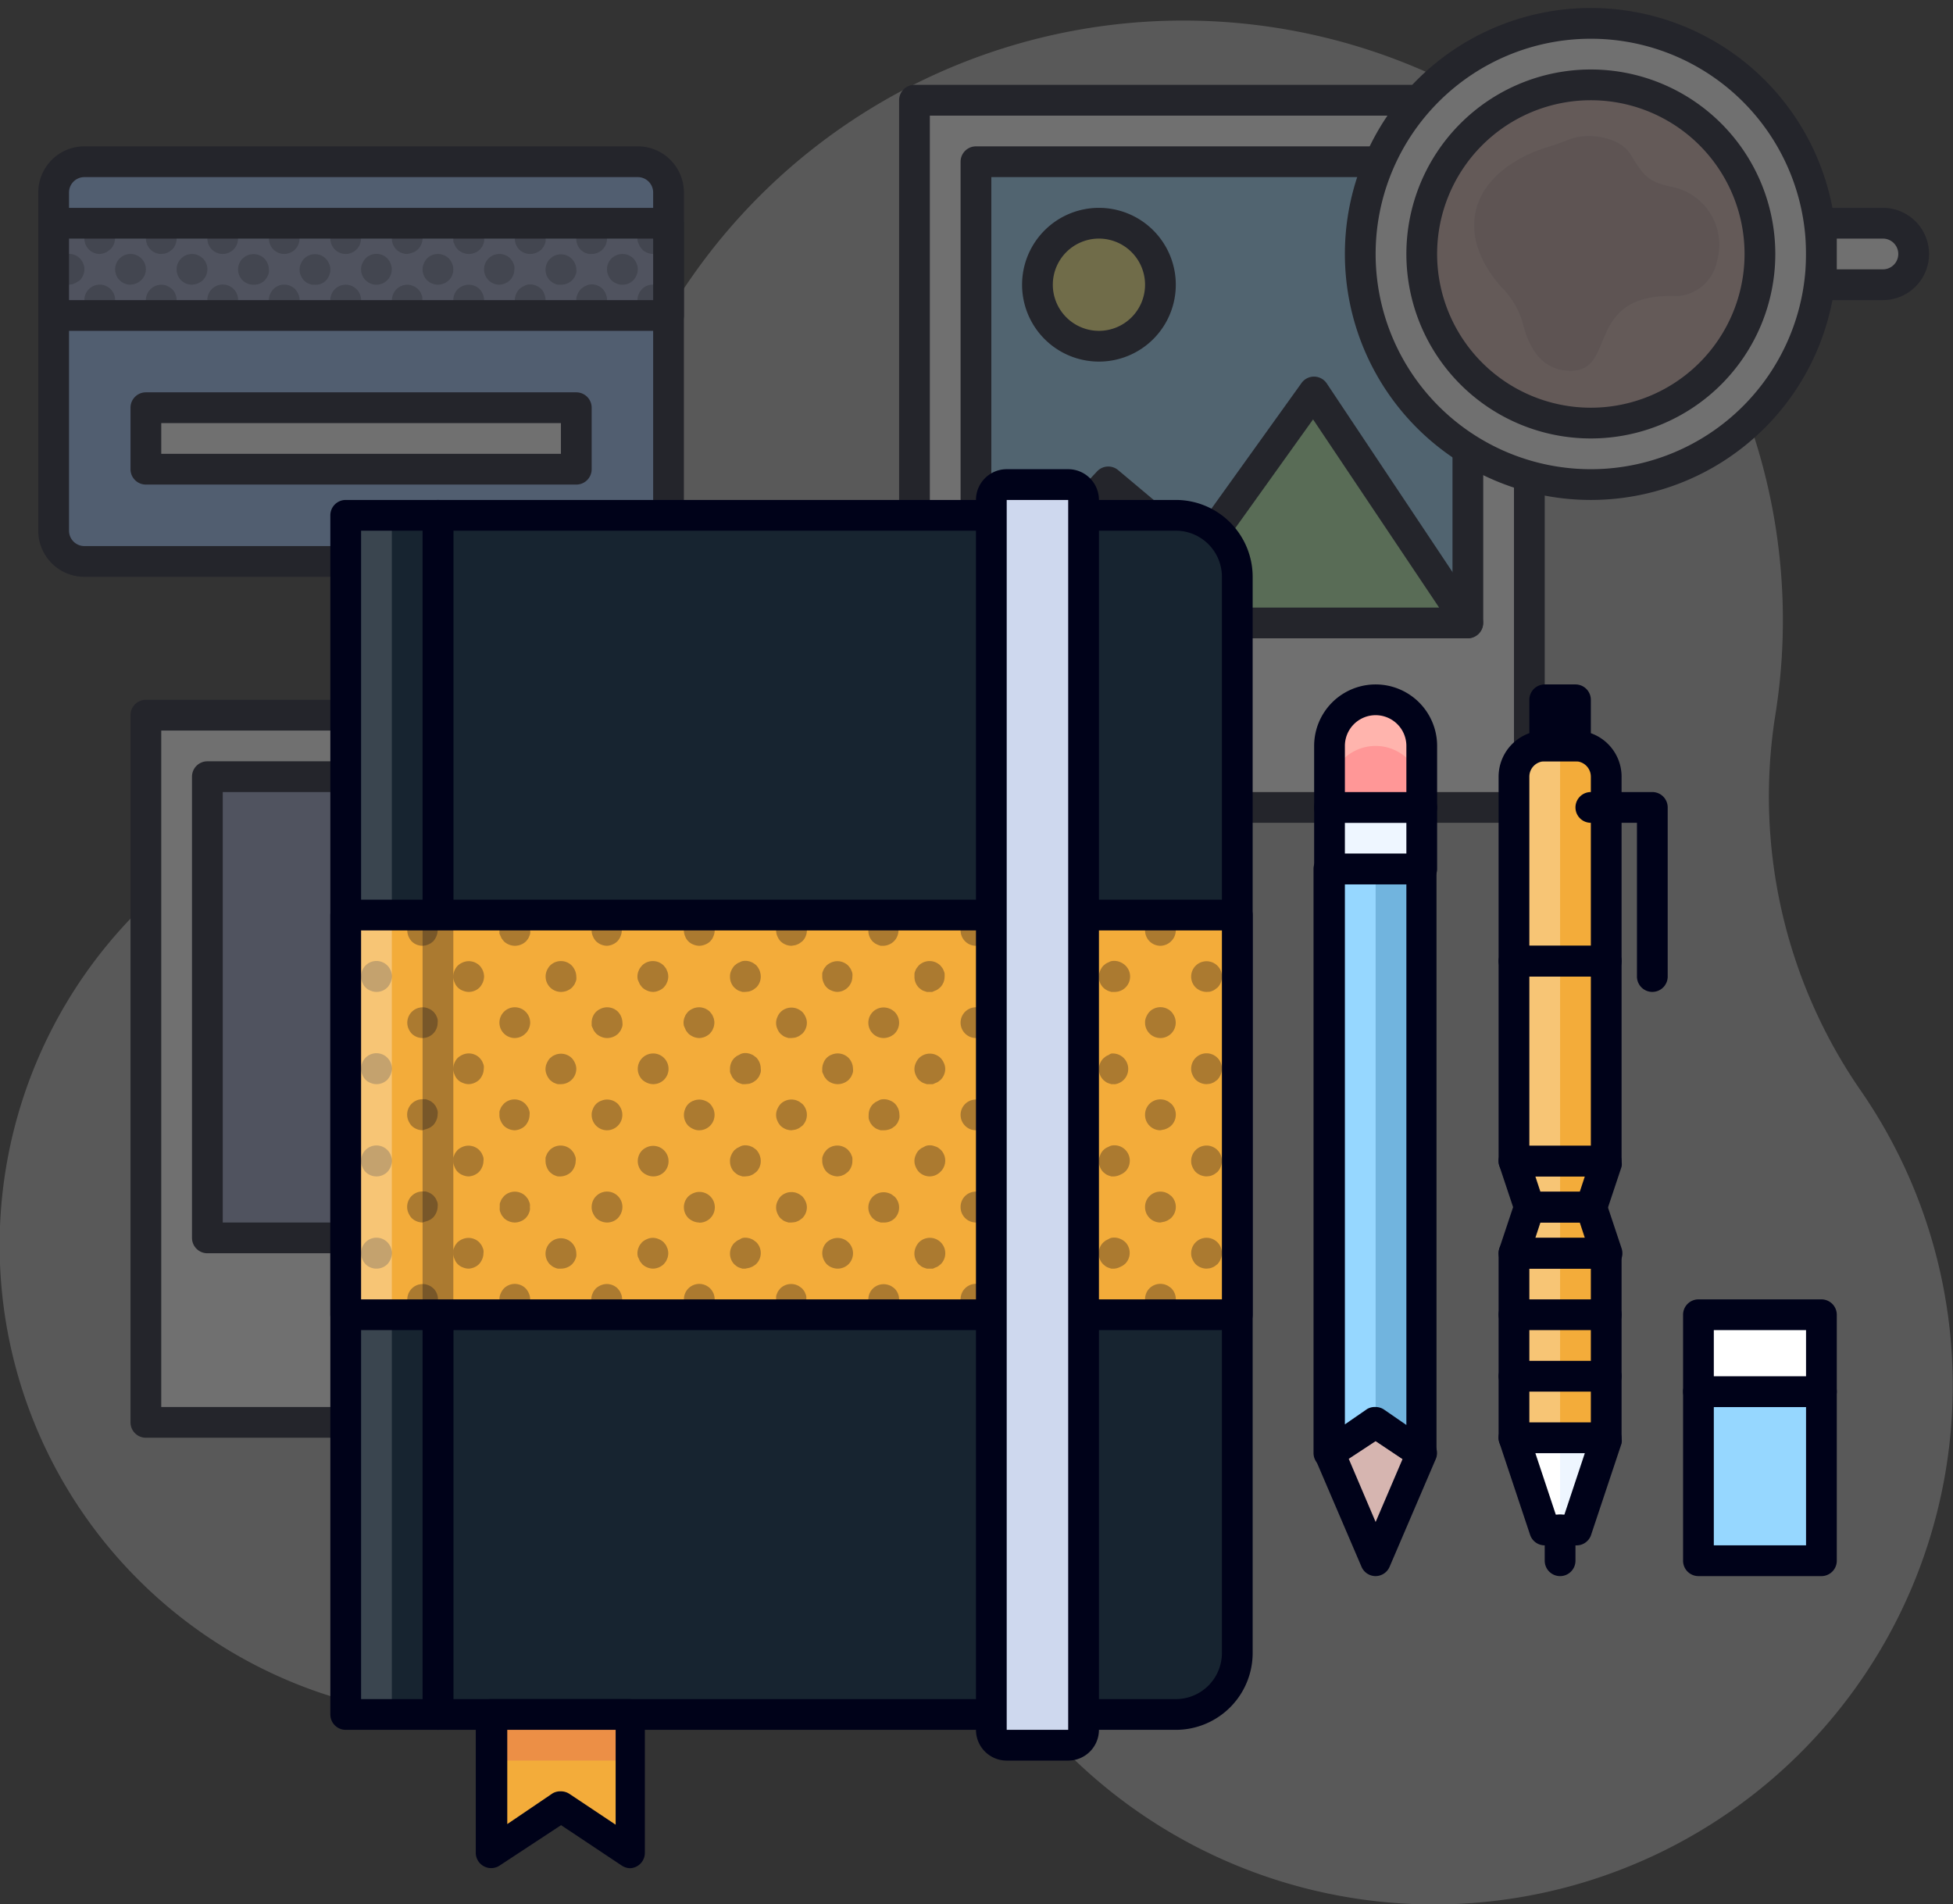 <svg xmlns="http://www.w3.org/2000/svg" viewBox="0 0 127.05 123.86"><rect x="0" y="0" width="127.05" height="123.86" fill="#333333" stroke="none"/><defs><style>.cls-1{opacity:0.3;}.cls-2{fill:#b3b3b3;}.cls-3{fill:#fff;}.cls-4{fill:#000219;}.cls-5{fill:#96d7ff;}.cls-6{fill:#b1f1a8;}.cls-7{fill:#fff27d;}.cls-8{fill:#97c1ff;}.cls-9{fill:#939fc6;}.cls-10{fill:#d6b5b0;}.cls-11{fill:#c1a29f;}.cls-12{fill:#172430;}.cls-13{fill:#f3ac3a;}.cls-14{fill:#db4962;}.cls-15{opacity:0.5;}.cls-16{fill:#ced8ee;}.cls-17{fill:#71b4de;}.cls-18{fill:#eef6ff;}.cls-19{fill:#ff9797;}.cls-20{fill:#fff9e0;}</style></defs><title>media_kit</title><g id="Layer_2" data-name="Layer 2"><g id="Layer_1-2" data-name="Layer 1"><g class="cls-1"><path class="cls-2" d="M115.49,46.52A39,39,0,0,0,39,31.49c-.19,1-.34,2-.46,2.94A20.62,20.62,0,0,1,23,51.23a30.75,30.75,0,1,0,22,57c7.61-4,17-2.68,22.64,3.84A33.75,33.75,0,0,0,121.09,71,33.64,33.64,0,0,1,115.49,46.52Z"></path><rect class="cls-3" x="59.49" y="6.52" width="40" height="46"></rect><path class="cls-4" d="M99.49,53.52h-40a1,1,0,0,1-1-1v-46a1,1,0,0,1,1-1h40a1,1,0,0,1,1,1v46A1,1,0,0,1,99.49,53.52Zm-39-2h38v-44h-38Z"></path><rect class="cls-5" x="63.49" y="10.52" width="32" height="30"></rect><path class="cls-4" d="M95.49,41.52h-32a1,1,0,0,1-1-1v-30a1,1,0,0,1,1-1h32a1,1,0,0,1,1,1v30A1,1,0,0,1,95.49,41.52Zm-31-2h30v-28h-30Z"></path><polygon class="cls-6" points="95.49 40.52 63.49 40.52 72.1 31.34 77.84 36.16 85.45 25.52 95.49 40.52"></polygon><path class="cls-4" d="M95.49,41.52h-32a1,1,0,0,1-1-1,1.06,1.06,0,0,1,.27-.68l8.61-9.18a1,1,0,0,1,1.37-.08l4.91,4.12,7-9.76a1,1,0,0,1,1.66,0l10,15A1,1,0,0,1,96,41.35,1,1,0,0,1,95.49,41.52Zm-29.69-2H93.62l-8.2-12.24-6.77,9.46a1,1,0,0,1-1.39.23l-.07,0-5-4.21Z"></path><circle class="cls-7" cx="71.49" cy="18.52" r="4"></circle><path class="cls-4" d="M71.49,23.52a5,5,0,1,1,5-5A5,5,0,0,1,71.49,23.52Zm0-8a3,3,0,1,0,3,3A3,3,0,0,0,71.49,15.52Z"></path><rect class="cls-8" x="3.49" y="10.52" width="40" height="26" rx="2" ry="2"></rect><path class="cls-4" d="M41.49,37.52h-36a3,3,0,0,1-3-3v-22a3,3,0,0,1,3-3h36a3,3,0,0,1,3,3v22A3,3,0,0,1,41.49,37.52Zm-36-26a1,1,0,0,0-1,1v22a1,1,0,0,0,1,1h36a1,1,0,0,0,1-1v-22a1,1,0,0,0-1-1Z"></path><rect class="cls-9" x="3.49" y="14.52" width="40" height="6"></rect><path class="cls-4" d="M43.49,21.52h-40a1,1,0,0,1-1-1v-6a1,1,0,0,1,1-1h40a1,1,0,0,1,1,1v6A1,1,0,0,1,43.49,21.52Zm-39-2h38v-4h-38Z"></path><g class="cls-1"><path class="cls-4" d="M4.49,18.52h-.2l-.18-.06a.76.76,0,0,1-.18-.09l-.15-.12a1.15,1.15,0,0,1-.21-.33.78.78,0,0,1-.08-.4,1,1,0,0,1,1.71-.71,1.05,1.05,0,0,1,.29.71,1,1,0,0,1-.08.38,1.15,1.15,0,0,1-.21.33L5,18.35a.56.56,0,0,1-.17.09.6.6,0,0,1-.19.06Z"></path><path class="cls-4" d="M6.49,16.52a1,1,0,0,1-1-1,1,1,0,0,1,.29-.72,1,1,0,0,1,.9-.27.6.6,0,0,1,.19.06.56.56,0,0,1,.17.09l.15.12a1,1,0,0,1,0,1.41h0L7,16.35a.56.56,0,0,1-.17.09.6.6,0,0,1-.19.06Z"></path><path class="cls-4" d="M8.49,18.52a1,1,0,0,1,0-2,1,1,0,0,1,1,1,1,1,0,0,1-.3.7l-.15.12a.61.61,0,0,1-.18.09.6.6,0,0,1-.19.06Z"></path><path class="cls-4" d="M10.49,16.52a1,1,0,0,1-.92-1.38,1.15,1.15,0,0,1,.21-.33,1,1,0,0,1,.9-.27.6.6,0,0,1,.19.06.56.56,0,0,1,.17.09,1,1,0,0,1,.16.12,1.15,1.15,0,0,1,.21.33,1,1,0,0,1,.08.38,1,1,0,0,1-.29.71l-.16.12a.56.56,0,0,1-.17.09.6.6,0,0,1-.19.06Z"></path><path class="cls-4" d="M12.49,18.52a1.05,1.05,0,0,1-.71-.29,1,1,0,0,1,0-1.41,1,1,0,0,1,.9-.28.6.6,0,0,1,.19.06.56.56,0,0,1,.17.09l.16.12a1,1,0,0,1,0,1.41h0a.61.61,0,0,1-.16.12.56.56,0,0,1-.17.09.6.6,0,0,1-.19.06Z"></path><path class="cls-4" d="M14.49,16.52a1,1,0,0,1-1-1,.84.84,0,0,1,.08-.38,1.15,1.15,0,0,1,.21-.33,1,1,0,0,1,1.09-.21.9.9,0,0,1,.54.54,1,1,0,0,1-.92,1.38Z"></path><path class="cls-4" d="M16.49,18.52a1,1,0,0,1-.71-.29,1,1,0,0,1,0-1.41h0l.15-.12a.76.76,0,0,1,.18-.09.6.6,0,0,1,.19-.06,1,1,0,0,1,.9.27,1.05,1.05,0,0,1,.29.71.67.67,0,0,1,0,.2.64.64,0,0,1-.06.18.56.56,0,0,1-.09.17l-.12.16A1,1,0,0,1,16.49,18.52Z"></path><path class="cls-4" d="M18.49,16.52a1,1,0,0,1-.92-1.38,1.15,1.15,0,0,1,.21-.33,1,1,0,0,1,1.42,0h0a1.15,1.15,0,0,1,.21.33,1,1,0,0,1-.92,1.38Z"></path><path class="cls-4" d="M20.49,18.52h-.2l-.18-.06a.76.76,0,0,1-.18-.09l-.15-.12a1.15,1.15,0,0,1-.21-.33.92.92,0,0,1,0-.76,1.15,1.15,0,0,1,.21-.33,1,1,0,0,1,1.42,0h0a1.15,1.15,0,0,1,.21.33.92.92,0,0,1,0,.76.92.92,0,0,1-.92.6Z"></path><path class="cls-4" d="M22.49,16.52a1,1,0,0,1-1-1,.84.84,0,0,1,.08-.38,1.15,1.15,0,0,1,.21-.33,1,1,0,0,1,1.42,0h0a1.15,1.15,0,0,1,.21.33,1,1,0,0,1-.92,1.38Z"></path><path class="cls-4" d="M24.49,18.52a1,1,0,0,1-1-1,.84.84,0,0,1,.08-.38,1.15,1.15,0,0,1,.21-.33,1,1,0,0,1,1.42,0h0a1.15,1.15,0,0,1,.21.33,1,1,0,0,1-.92,1.38Z"></path><path class="cls-4" d="M26.49,16.52a1,1,0,0,1,0-2l.21,0a1.27,1.27,0,0,1,.37.15l.15.12.12.15a.76.76,0,0,1,.09.18.64.64,0,0,1,.06.18.67.67,0,0,1,0,.2,1,1,0,0,1-.08.38,1.15,1.15,0,0,1-.21.33l-.15.12a1.27,1.27,0,0,1-.37.15Z"></path><path class="cls-4" d="M28.49,18.52a1.05,1.05,0,0,1-.71-.29,1,1,0,0,1-.21-1.09,1.15,1.15,0,0,1,.21-.33,1,1,0,0,1,.9-.27,1.27,1.27,0,0,1,.37.15l.15.12a1.15,1.15,0,0,1,.21.33,1,1,0,0,1-.21,1.09l-.15.12a1.27,1.27,0,0,1-.37.15Z"></path><path class="cls-4" d="M30.49,16.52a1,1,0,0,1-.38-.08,1.15,1.15,0,0,1-.33-.21l-.12-.15a.76.76,0,0,1-.09-.18,1.42,1.42,0,0,1-.08-.18v-.2a1,1,0,0,1,.29-.71,1.15,1.15,0,0,1,.33-.21,1,1,0,0,1,1.09.21,1.05,1.05,0,0,1,.29.71.67.67,0,0,1,0,.2.64.64,0,0,1-.06.18.76.76,0,0,1-.09.18l-.12.15A1.05,1.05,0,0,1,30.49,16.52Z"></path><path class="cls-4" d="M32.49,18.52a1,1,0,0,1,0-2,1,1,0,0,1,.7.29l.12.15a.76.76,0,0,1,.09.18.64.64,0,0,1,.06.18.67.67,0,0,1,0,.2,1,1,0,0,1-.29.71l-.15.12a1.27,1.27,0,0,1-.37.15Z"></path><path class="cls-4" d="M34.49,16.52a1,1,0,0,1-.71-.29,1,1,0,0,1-.21-1.09,1.15,1.15,0,0,1,.21-.33l.15-.12a.76.76,0,0,1,.18-.09.71.71,0,0,1,.18-.08,1,1,0,0,1,.58.06.9.9,0,0,1,.54.54,1.1,1.1,0,0,1,.08.4.67.67,0,0,1,0,.2.64.64,0,0,1-.06.18.76.76,0,0,1-.09.18l-.12.15a1.15,1.15,0,0,1-.33.21A1.1,1.1,0,0,1,34.49,16.52Z"></path><path class="cls-4" d="M36.49,18.52H36.3a.6.6,0,0,1-.19-.06.76.76,0,0,1-.18-.09l-.15-.12a1,1,0,0,1,1.42-1.41,1,1,0,0,1,.29.68.67.67,0,0,1,0,.2.64.64,0,0,1-.06.18.76.76,0,0,1-.09.18l-.12.15A1.05,1.05,0,0,1,36.49,18.52Z"></path><path class="cls-4" d="M38.49,16.52h-.2l-.18-.06a.76.76,0,0,1-.18-.09l-.15-.12a1,1,0,0,1-.29-.73.84.84,0,0,1,.08-.38,1.15,1.15,0,0,1,.21-.33l.15-.12a.76.76,0,0,1,.18-.09.71.71,0,0,1,.18-.08,1,1,0,0,1,.91.27,1.15,1.15,0,0,1,.21.33,1.1,1.1,0,0,1,.08.4A1,1,0,0,1,38.49,16.52Z"></path><path class="cls-4" d="M40.49,18.52a.84.84,0,0,1-.38-.08.9.9,0,0,1-.54-.54.84.84,0,0,1-.08-.38,1,1,0,0,1,.29-.71,1.15,1.15,0,0,1,.33-.21,1,1,0,0,1,1.09.21,1.05,1.05,0,0,1,.29.71,1,1,0,0,1-.08.38,1.15,1.15,0,0,1-.21.33A1,1,0,0,1,40.49,18.52Z"></path><path class="cls-4" d="M42.49,16.52a1.05,1.05,0,0,1-.71-.29l-.12-.15a.76.76,0,0,1-.09-.18,1.42,1.42,0,0,1-.08-.18.9.9,0,0,1,0-.4.64.64,0,0,1,.06-.18.76.76,0,0,1,.09-.18l.12-.15a1,1,0,0,1,1.42,0h0l.12.15a.76.76,0,0,1,.09.18.64.64,0,0,1,.06.18.9.9,0,0,1,0,.4.64.64,0,0,1-.06.18.76.76,0,0,1-.09.18l-.12.15A1.05,1.05,0,0,1,42.49,16.52Z"></path><path class="cls-4" d="M6.49,20.52a1.05,1.05,0,0,1-.71-.29,1.15,1.15,0,0,1-.21-.33.84.84,0,0,1-.08-.38,1,1,0,1,1,1.7.71.44.44,0,0,1-.15.12.56.56,0,0,1-.17.09.6.6,0,0,1-.19.06Z"></path><path class="cls-4" d="M10.49,20.52a1.05,1.05,0,0,1-.71-.29,1.15,1.15,0,0,1-.21-.33.92.92,0,0,1,0-.76,1,1,0,0,1,1.11-.6.6.6,0,0,1,.19.06.56.56,0,0,1,.17.09l.16.12a1.05,1.05,0,0,1,.29.71,1,1,0,0,1-.08.38,1.15,1.15,0,0,1-.21.33.61.61,0,0,1-.16.12.56.56,0,0,1-.17.09.6.6,0,0,1-.19.06Z"></path><path class="cls-4" d="M14.49,20.52a1.05,1.05,0,0,1-.71-.29,1.15,1.15,0,0,1-.21-.33.84.84,0,0,1-.08-.38,1,1,0,1,1,1.92.38,1.15,1.15,0,0,1-.21.33A1,1,0,0,1,14.49,20.52Z"></path><path class="cls-4" d="M18.49,20.52a1,1,0,0,1-.71-.29,1.15,1.15,0,0,1-.21-.33.92.92,0,0,1,0-.76,1.15,1.15,0,0,1,.21-.33,1,1,0,0,1,1.42,0h0a1.15,1.15,0,0,1,.21.33.92.92,0,0,1,0,.76,1.15,1.15,0,0,1-.21.33A1,1,0,0,1,18.49,20.52Z"></path><path class="cls-4" d="M22.49,20.52a1,1,0,0,1,0-2,1,1,0,0,1,1,1,1,1,0,0,1-.3.7A1,1,0,0,1,22.49,20.52Z"></path><path class="cls-4" d="M26.49,20.52a1.05,1.05,0,0,1-.71-.29,1.15,1.15,0,0,1-.21-.33,1,1,0,0,1,1.11-1.36,1.27,1.27,0,0,1,.37.15l.15.12.12.15a.76.76,0,0,1,.09.18.64.64,0,0,1,.06.18.67.67,0,0,1,0,.2,1,1,0,0,1-.08.38,1.15,1.15,0,0,1-.21.33l-.15.12a1.27,1.27,0,0,1-.37.15Z"></path><path class="cls-4" d="M30.49,20.52a1,1,0,0,1-.38-.08.9.9,0,0,1-.54-.54.84.84,0,0,1-.08-.38,1,1,0,0,1,.29-.71,1.15,1.15,0,0,1,.33-.21,1,1,0,0,1,1.09.21,1.05,1.05,0,0,1,.29.71,1,1,0,0,1-.08.38,1.15,1.15,0,0,1-.21.33A1,1,0,0,1,30.49,20.52Z"></path><path class="cls-4" d="M34.49,20.52a1,1,0,0,1-.71-.29,1,1,0,0,1-.21-1.09,1.15,1.15,0,0,1,.21-.33l.15-.12a.76.76,0,0,1,.18-.09.71.71,0,0,1,.18-.08,1,1,0,0,1,.58.06.9.9,0,0,1,.54.54,1.1,1.1,0,0,1,.08.4,1,1,0,0,1-1,1Z"></path><path class="cls-4" d="M38.49,20.52h-.2l-.18-.06a.76.76,0,0,1-.18-.09l-.15-.12a1,1,0,0,1-.29-.73.84.84,0,0,1,.08-.38,1.15,1.15,0,0,1,.21-.33l.15-.12a.76.76,0,0,1,.18-.09.71.71,0,0,1,.18-.08,1,1,0,0,1,.91.27,1.15,1.15,0,0,1,.21.33,1.1,1.1,0,0,1,.08.4A1,1,0,0,1,38.49,20.52Z"></path><path class="cls-4" d="M42.49,20.52a1.05,1.05,0,0,1-.71-.29l-.12-.15a.76.76,0,0,1-.09-.18,1.42,1.42,0,0,1-.08-.18.9.9,0,0,1,0-.4.64.64,0,0,1,.06-.18.76.76,0,0,1,.09-.18l.12-.15a1,1,0,0,1,1.42,0h0l.12.15a.76.76,0,0,1,.09.18.64.64,0,0,1,.06.18.9.9,0,0,1,0,.4.64.64,0,0,1-.06.18.76.76,0,0,1-.09.18l-.12.15A1.05,1.05,0,0,1,42.49,20.52Z"></path></g><rect class="cls-3" x="9.49" y="26.52" width="28" height="4"></rect><path class="cls-4" d="M37.49,31.52h-28a1,1,0,0,1-1-1v-4a1,1,0,0,1,1-1h28a1,1,0,0,1,1,1v4A1,1,0,0,1,37.49,31.52Zm-27-2h26v-2h-26Z"></path><rect class="cls-3" x="9.49" y="46.52" width="40" height="46"></rect><path class="cls-4" d="M49.49,93.52h-40a1,1,0,0,1-1-1v-46a1,1,0,0,1,1-1h40a1,1,0,0,1,1,1v46A1,1,0,0,1,49.49,93.52Zm-39-2h38v-44h-38Z"></path><rect class="cls-9" x="13.49" y="50.52" width="32" height="30"></rect><path class="cls-4" d="M45.49,81.52h-32a1,1,0,0,1-1-1v-30a1,1,0,0,1,1-1h32a1,1,0,0,1,1,1v30A1,1,0,0,1,45.49,81.52Zm-31-2h30v-28h-30Z"></path><circle class="cls-3" cx="103.49" cy="16.52" r="15"></circle><path class="cls-4" d="M103.49,32.52a16,16,0,1,1,16-16A16,16,0,0,1,103.49,32.52Zm0-30a14,14,0,1,0,14,14A14,14,0,0,0,103.49,2.52Z"></path><circle class="cls-10" cx="103.49" cy="16.52" r="11"></circle><path class="cls-4" d="M103.49,28.52a12,12,0,1,1,12-12A12,12,0,0,1,103.49,28.52Zm0-22a10,10,0,1,0,10,10A10,10,0,0,0,103.49,6.52Z"></path><path class="cls-3" d="M122.49,18.52h-4v-4h4a2,2,0,0,1,2,2h0A2,2,0,0,1,122.49,18.52Z"></path><path class="cls-4" d="M122.49,19.52h-4a1,1,0,0,1-1-1v-4a1,1,0,0,1,1-1h4a3,3,0,0,1,0,6Zm-3-2h3a1,1,0,0,0,0-2h-3Z"></path><path class="cls-11" d="M102.19,24.12c-1.92,0-2.75-1.52-3.16-3.22a5.53,5.53,0,0,0-1.42-2.29c-2.88-3.33-2.06-6.85,2-8.65.77-.34,1.61-.53,2.39-.86,1.3-.55,3.38-.18,4.06.92.84,1.36,1.09,1.76,2.53,2.1a3.85,3.85,0,0,1,3.21,4.4,3.13,3.13,0,0,1-.12.53,2.8,2.8,0,0,1-2.55,2.21C103,19,105.25,24.12,102.19,24.12Z"></path></g><path class="cls-12" d="M76.49,111.52h-48v-78h48a4,4,0,0,1,4,4v70A4,4,0,0,1,76.49,111.52Z"></path><path class="cls-4" d="M76.49,112.52h-48a1,1,0,0,1-1-1v-78a1,1,0,0,1,1-1h48a5,5,0,0,1,5,5v70A5,5,0,0,1,76.49,112.52Zm-47-2h47a3,3,0,0,0,3-3v-70a3,3,0,0,0-3-3h-47Z"></path><polygon class="cls-13" points="31.99 111.52 31.99 120.52 36.49 117.52 40.99 120.52 40.99 111.52 31.99 111.52"></polygon><g class="cls-1"><rect class="cls-14" x="31.99" y="111.52" width="9" height="3"></rect></g><path class="cls-4" d="M41,121.52a1,1,0,0,1-.55-.17l-3.95-2.63-4,2.63a1,1,0,0,1-1.38-.28,1,1,0,0,1-.17-.55v-9a1,1,0,0,1,1-1h9a1,1,0,0,1,1,1v9A1,1,0,0,1,41,121.52Zm-4.5-5a1,1,0,0,1,.55.17l3,2v-6.17H33v6.13l2.95-2A1,1,0,0,1,36.49,116.52Z"></path><rect class="cls-12" x="22.49" y="33.52" width="6" height="78"></rect><g class="cls-15"><g class="cls-1"><rect class="cls-3" x="22.49" y="33.52" width="3" height="78"></rect></g></g><path class="cls-4" d="M28.49,112.52h-6a1,1,0,0,1-1-1v-78a1,1,0,0,1,1-1h6a1,1,0,0,1,1,1v78A1,1,0,0,1,28.49,112.52Zm-5-2h4v-76h-4Z"></path><rect class="cls-13" x="22.49" y="59.52" width="58" height="26"></rect><g class="cls-1"><path class="cls-4" d="M24.49,64.52a1,1,0,0,1-.38-.08.9.9,0,0,1-.54-.54.84.84,0,0,1-.08-.38,1,1,0,1,1,1.92.38,1.15,1.15,0,0,1-.21.33A1,1,0,0,1,24.49,64.52Z"></path><path class="cls-4" d="M27.49,67.52a1,1,0,0,1-.71-.29,1.15,1.15,0,0,1-.21-.33,1,1,0,0,1,1.11-1.36,1.27,1.27,0,0,1,.37.15l.15.12.12.15a.76.76,0,0,1,.09.18.64.64,0,0,1,.06.18.67.67,0,0,1,0,.2,1,1,0,0,1-.29.71A1,1,0,0,1,27.49,67.52Z"></path><path class="cls-4" d="M27.49,61.52a1,1,0,0,1-.71-.29,1.15,1.15,0,0,1-.21-.33,1,1,0,0,1,1.11-1.36,1.27,1.27,0,0,1,.37.15l.15.12.12.15a.76.76,0,0,1,.09.18.64.64,0,0,1,.06.18.67.67,0,0,1,0,.2,1,1,0,0,1-.08.38,1.15,1.15,0,0,1-.21.33l-.15.12a1.27,1.27,0,0,1-.37.15Z"></path><path class="cls-4" d="M30.49,64.52a1,1,0,0,1-.38-.08.9.9,0,0,1-.54-.54.84.84,0,0,1-.08-.38,1,1,0,0,1,.29-.71,1.15,1.15,0,0,1,.33-.21,1,1,0,0,1,1.09.21,1.05,1.05,0,0,1,.29.71,1,1,0,0,1-.08.38,1.15,1.15,0,0,1-.21.33A1,1,0,0,1,30.49,64.52Z"></path><path class="cls-4" d="M33.49,67.52a1,1,0,0,1,0-2,1,1,0,0,1,1,1,1,1,0,0,1-.3.7A1,1,0,0,1,33.49,67.52Z"></path><path class="cls-4" d="M33.49,61.52a1.05,1.05,0,0,1-.71-.29l-.12-.15a.76.76,0,0,1-.09-.18,1.42,1.42,0,0,1-.08-.18v-.2a.84.84,0,0,1,.08-.38,1.15,1.15,0,0,1,.21-.33,1,1,0,0,1,1.42,0h0a1.15,1.15,0,0,1,.21.33,1,1,0,0,1,.08.38.67.67,0,0,1,0,.2.64.64,0,0,1-.06.18.76.76,0,0,1-.09.18l-.12.15A1.05,1.05,0,0,1,33.49,61.52Z"></path><path class="cls-4" d="M36.49,64.52a1,1,0,0,1-.92-1.38,1.15,1.15,0,0,1,.21-.33,1,1,0,0,1,1.42,0h0a1.15,1.15,0,0,1,.21.33,1,1,0,0,1,.08.38.67.67,0,0,1,0,.2.64.64,0,0,1-.06.18.76.76,0,0,1-.09.18l-.12.15A1.05,1.05,0,0,1,36.49,64.52Z"></path><path class="cls-4" d="M39.49,67.52a1,1,0,0,1-.38-.08,1.15,1.15,0,0,1-.33-.21l-.12-.15a.76.76,0,0,1-.09-.18,1.42,1.42,0,0,1-.08-.18v-.2a1,1,0,0,1,.29-.71,1.15,1.15,0,0,1,.33-.21,1,1,0,0,1,1.09.21,1.05,1.05,0,0,1,.29.71.67.67,0,0,1,0,.2.64.64,0,0,1-.06.18.76.76,0,0,1-.09.18l-.12.15A1.05,1.05,0,0,1,39.49,67.52Z"></path><path class="cls-4" d="M39.49,61.52a1.05,1.05,0,0,1-.71-.29,1,1,0,0,1-.21-.33.84.84,0,0,1-.08-.38v-.2a.64.64,0,0,1,.06-.18.76.76,0,0,1,.09-.18l.12-.15a1,1,0,0,1,1.42,0h0l.12.15a.76.76,0,0,1,.09.18.64.64,0,0,1,.06.18.67.67,0,0,1,0,.2,1,1,0,0,1-.08.38,1,1,0,0,1-.21.33A1.05,1.05,0,0,1,39.49,61.52Z"></path><path class="cls-4" d="M42.49,64.52a1,1,0,0,1-.38-.08,1.15,1.15,0,0,1-.33-.21l-.12-.15a.76.76,0,0,1-.09-.18,1.42,1.42,0,0,1-.08-.18.9.9,0,0,1,0-.4.64.64,0,0,1,.06-.18.76.76,0,0,1,.09-.18l.12-.15a1,1,0,0,1,1.42,0h0l.12.15a.76.76,0,0,1,.09.18.64.64,0,0,1,.06.18.9.9,0,0,1,0,.4.64.64,0,0,1-.06.18.76.76,0,0,1-.09.18l-.12.15a1,1,0,0,1-.33.21A.9.9,0,0,1,42.49,64.52Z"></path><path class="cls-4" d="M45.49,67.52a1,1,0,0,1-.38-.08,1.15,1.15,0,0,1-.33-.21l-.12-.15a.76.76,0,0,1-.09-.18,1.42,1.42,0,0,1-.08-.18.9.9,0,0,1,0-.4.64.64,0,0,1,.06-.18.76.76,0,0,1,.09-.18l.12-.15a1.15,1.15,0,0,1,.33-.21,1,1,0,0,1,1.09.21l.12.15a.76.76,0,0,1,.09.18.64.64,0,0,1,.06.18.9.9,0,0,1,0,.4.64.64,0,0,1-.06.18.76.76,0,0,1-.09.18l-.12.15A1.05,1.05,0,0,1,45.49,67.52Z"></path><path class="cls-4" d="M45.49,61.52a1,1,0,0,1-.38-.08.9.9,0,0,1-.54-.54.92.92,0,0,1,0-.76.9.9,0,0,1,.54-.54,1,1,0,0,1,.76,0,1,1,0,0,1,.33.21,1.15,1.15,0,0,1,.21.33.92.92,0,0,1,0,.76.9.9,0,0,1-.54.54A1,1,0,0,1,45.49,61.52Z"></path><path class="cls-4" d="M48.49,64.52h-.2l-.18-.06a.76.76,0,0,1-.18-.09l-.15-.12a1,1,0,0,1-.29-.73.84.84,0,0,1,.08-.38,1.15,1.15,0,0,1,.21-.33l.15-.12a.76.76,0,0,1,.18-.09.71.71,0,0,1,.18-.08.86.86,0,0,1,.39,0,.6.6,0,0,1,.19.06.56.56,0,0,1,.17.09,1,1,0,0,1,.16.12,1.15,1.15,0,0,1,.21.33,1.1,1.1,0,0,1,.08.4,1,1,0,0,1-.29.71l-.16.12a.56.56,0,0,1-.17.09.6.6,0,0,1-.19.06Z"></path><path class="cls-4" d="M51.49,67.52h-.2l-.18-.06a.76.76,0,0,1-.18-.09l-.15-.12a1,1,0,0,1-.21-.33.92.92,0,0,1,0-.76,1,1,0,0,1,.21-.33,1,1,0,0,1,.9-.27.6.6,0,0,1,.19.06.56.56,0,0,1,.17.09,1,1,0,0,1,.16.12,1.15,1.15,0,0,1,.21.33.9.9,0,0,1,.08.36,1,1,0,0,1-.29.71l-.16.12a.56.56,0,0,1-.17.09.6.6,0,0,1-.19.06Z"></path><path class="cls-4" d="M51.49,61.52a1.05,1.05,0,0,1-.71-.29,1.15,1.15,0,0,1-.21-.33.92.92,0,0,1,0-.76,1.15,1.15,0,0,1,.21-.33,1,1,0,0,1,.9-.27.6.6,0,0,1,.19.06.56.56,0,0,1,.17.09l.16.12a1,1,0,0,1,0,1.41h0l-.16.12a.56.56,0,0,1-.17.09.6.6,0,0,1-.19.06Z"></path><path class="cls-4" d="M54.49,64.52a1,1,0,0,1-.38-.08.9.9,0,0,1-.54-.54,1,1,0,0,1-.08-.38v-.2a.64.64,0,0,1,.06-.18.76.76,0,0,1,.09-.18l.12-.15a1.15,1.15,0,0,1,.33-.21,1,1,0,0,1,1.09.21l.12.15a.76.76,0,0,1,.09.18.64.64,0,0,1,.06.18.67.67,0,0,1,0,.2,1,1,0,0,1-1,1Z"></path><path class="cls-4" d="M57.49,67.52a1,1,0,0,1-.71-.29,1,1,0,0,1,0-1.41h0a1,1,0,0,1,1.09-.21.56.56,0,0,1,.17.09,1,1,0,0,1,.16.12,1,1,0,0,1,0,1.41h0a.61.61,0,0,1-.16.12.56.56,0,0,1-.17.09A1,1,0,0,1,57.49,67.52Z"></path><path class="cls-4" d="M57.49,61.52h-.2l-.18-.06-.18-.09-.15-.12a1,1,0,0,1-.29-.73v-.19a.6.6,0,0,1,.06-.19.76.76,0,0,1,.09-.18l.12-.15a1,1,0,0,1,1.09-.21.56.56,0,0,1,.17.09l.16.12.12.15a.76.76,0,0,1,.09.18.6.6,0,0,1,.06.19,1.29,1.29,0,0,1,0,.19,1,1,0,0,1-.62.92A1,1,0,0,1,57.49,61.52Z"></path><path class="cls-4" d="M60.49,64.52h-.2l-.18-.06a.76.76,0,0,1-.18-.09l-.15-.12a1,1,0,0,1-.29-.73v-.19a.6.6,0,0,1,.06-.19.76.76,0,0,1,.09-.18l.12-.15a1,1,0,0,1,1.42,0h0l.12.15a.76.76,0,0,1,.09.18.6.6,0,0,1,.06.19,1.29,1.29,0,0,1,0,.19,1,1,0,0,1-.29.71l-.15.12a.61.61,0,0,1-.18.09l-.18.08Z"></path><path class="cls-4" d="M63.49,67.52a1,1,0,0,1,0-2,1,1,0,0,1,1,1,1,1,0,0,1-.3.7A1,1,0,0,1,63.49,67.52Z"></path><path class="cls-4" d="M63.49,61.52a1,1,0,0,1-1-1,1,1,0,0,1,.29-.72,1,1,0,0,1,.9-.27,1.27,1.27,0,0,1,.37.15l.15.12a1,1,0,0,1,0,1.41h0l-.15.12a1.27,1.27,0,0,1-.37.15Z"></path><path class="cls-4" d="M66.49,64.52a1,1,0,0,1-1-1,1,1,0,0,1,.29-.72,1,1,0,0,1,.9-.27,1.27,1.27,0,0,1,.37.15l.15.12a1,1,0,0,1,0,1.41h0l-.15.12a1.27,1.27,0,0,1-.37.15Z"></path><path class="cls-4" d="M69.49,67.52a1,1,0,1,1,1-1A1,1,0,0,1,69.49,67.52Z"></path><path class="cls-4" d="M69.49,61.52a1,1,0,0,1-.92-1.38,1.15,1.15,0,0,1,.21-.33l.15-.12a.76.76,0,0,1,.18-.09.71.71,0,0,1,.18-.08,1,1,0,0,1,.2,2Z"></path><path class="cls-4" d="M72.49,64.52h-.2l-.18-.06a1.15,1.15,0,0,1-.33-.21,1,1,0,0,1-.21-1.11,1.15,1.15,0,0,1,.21-.33l.15-.12a.76.76,0,0,1,.18-.09.71.71,0,0,1,.18-.08,1,1,0,0,1,.58.06,1.15,1.15,0,0,1,.33.21,1,1,0,0,1-.71,1.73Z"></path><path class="cls-4" d="M75.49,67.52a1,1,0,0,1-1-1,.84.84,0,0,1,.08-.38,1.15,1.15,0,0,1,.21-.33,1,1,0,0,1,1.42,0h0a1.15,1.15,0,0,1,.21.33,1,1,0,0,1-.92,1.38Z"></path><path class="cls-4" d="M75.49,61.52a1,1,0,0,1,0-2,1,1,0,0,1,1,1,1,1,0,0,1-.3.7A1,1,0,0,1,75.49,61.52Z"></path><path class="cls-4" d="M78.49,64.52a1.05,1.05,0,0,1-.71-.29,1,1,0,0,1,0-1.41h0a1,1,0,1,1,1.42,1.42l-.16.12a.56.56,0,0,1-.17.09.6.6,0,0,1-.19.06Z"></path><path class="cls-4" d="M24.49,70.52a1,1,0,0,1-.38-.08.9.9,0,0,1-.54-.54.84.84,0,0,1-.08-.38,1,1,0,1,1,1.92.38,1.15,1.15,0,0,1-.21.33A1,1,0,0,1,24.49,70.52Z"></path><path class="cls-4" d="M27.49,73.52a1.05,1.05,0,0,1-.71-.29,1.15,1.15,0,0,1-.21-.33,1,1,0,0,1,.9-1.4l.21,0a1.27,1.27,0,0,1,.37.15l.15.12.12.15a.76.76,0,0,1,.09.18.64.64,0,0,1,.06.18.67.67,0,0,1,0,.2,1,1,0,0,1-.08.38,1.15,1.15,0,0,1-.21.33l-.15.12a1.27,1.27,0,0,1-.37.15Z"></path><path class="cls-4" d="M30.49,70.52a1,1,0,0,1-.38-.08.9.9,0,0,1-.54-.54.84.84,0,0,1-.08-.38,1,1,0,0,1,.29-.71,1.15,1.15,0,0,1,.33-.21,1,1,0,0,1,1.09.21l.12.15a.76.76,0,0,1,.09.18.64.64,0,0,1,.06.18.67.67,0,0,1,0,.2,1,1,0,0,1-.08.38,1.15,1.15,0,0,1-.21.33A1.05,1.05,0,0,1,30.49,70.52Z"></path><path class="cls-4" d="M33.49,73.52a1.05,1.05,0,0,1-.71-.29,1.15,1.15,0,0,1-.21-.33.84.84,0,0,1-.08-.38v-.2a.64.64,0,0,1,.06-.18.76.76,0,0,1,.09-.18l.12-.15a1,1,0,0,1,1.42,0h0l.12.15a.76.76,0,0,1,.09.18.64.64,0,0,1,.06.18.67.67,0,0,1,0,.2,1,1,0,0,1-.08.38,1.15,1.15,0,0,1-.21.33A1.05,1.05,0,0,1,33.49,73.52Z"></path><path class="cls-4" d="M36.49,70.52H36.3a.6.6,0,0,1-.19-.06.76.76,0,0,1-.18-.09l-.15-.12a1.15,1.15,0,0,1-.21-.33.92.92,0,0,1,0-.76,1.15,1.15,0,0,1,.21-.33l.15-.12a.76.76,0,0,1,.18-.09.6.6,0,0,1,.19-.06,1,1,0,0,1,.9.27,1.15,1.15,0,0,1,.21.33.9.9,0,0,1,.08.36A1,1,0,0,1,36.49,70.52Z"></path><path class="cls-4" d="M39.49,73.52a1,1,0,0,1-1-1,.84.84,0,0,1,.08-.38.9.9,0,0,1,.54-.54,1,1,0,0,1,1.09.21,1.15,1.15,0,0,1,.21.33,1,1,0,0,1-.92,1.38Z"></path><path class="cls-4" d="M42.49,70.52a1,1,0,0,1-.38-.08,1.15,1.15,0,0,1-.33-.21,1,1,0,0,1,0-1.41h0a1,1,0,0,1,1.42,0h0a1,1,0,0,1,0,1.41A1,1,0,0,1,42.49,70.52Z"></path><path class="cls-4" d="M45.49,73.52a.84.84,0,0,1-.38-.08,1.15,1.15,0,0,1-.33-.21,1,1,0,0,1-.21-1.09.9.9,0,0,1,.54-.54,1,1,0,0,1,.76,0,1,1,0,0,1,.33.21,1.15,1.15,0,0,1,.21.33,1,1,0,0,1-.92,1.38Z"></path><path class="cls-4" d="M48.49,70.52h-.2l-.18-.06a.76.76,0,0,1-.18-.09l-.15-.12-.12-.15a.76.76,0,0,1-.09-.18.7.7,0,0,1-.08-.2v-.2a1,1,0,0,1,.29-.71l.15-.12.18-.09a.71.71,0,0,1,.18-.08.86.86,0,0,1,.39,0,.6.6,0,0,1,.19.06.56.56,0,0,1,.17.09l.16.12a1.05,1.05,0,0,1,.29.73.67.67,0,0,1,0,.2.64.64,0,0,1-.06.18.76.76,0,0,1-.09.18l-.12.15-.16.12a.56.56,0,0,1-.17.09.6.6,0,0,1-.19.06Z"></path><path class="cls-4" d="M51.49,73.52a1.05,1.05,0,0,1-.71-.29,1.15,1.15,0,0,1-.21-.33.92.92,0,0,1,0-.76,1.15,1.15,0,0,1,.21-.33,1,1,0,0,1,.9-.27.6.6,0,0,1,.19.06.56.56,0,0,1,.17.09l.16.12a1,1,0,0,1,0,1.41h0l-.16.12a.56.56,0,0,1-.17.09.6.6,0,0,1-.19.06Z"></path><path class="cls-4" d="M54.49,70.52a1.05,1.05,0,0,1-.71-.29l-.12-.15a.76.76,0,0,1-.09-.18,1.42,1.42,0,0,1-.08-.18v-.2a1,1,0,0,1,.08-.38.9.9,0,0,1,.54-.54,1,1,0,0,1,1.09.21,1.05,1.05,0,0,1,.29.71.67.67,0,0,1,0,.2.64.64,0,0,1-.06.18.76.76,0,0,1-.09.18l-.12.15A1.05,1.05,0,0,1,54.49,70.52Z"></path><path class="cls-4" d="M57.49,73.52h-.2l-.18-.06a.76.76,0,0,1-.18-.09l-.15-.12-.12-.15a.76.76,0,0,1-.09-.18.6.6,0,0,1-.06-.19,1.49,1.49,0,0,1,0-.21,1,1,0,0,1,.29-.71l.15-.12.18-.09a.71.71,0,0,1,.18-.08,1,1,0,0,1,.58.06,1,1,0,0,1,.33.21,1.05,1.05,0,0,1,.29.73.64.64,0,0,1-.06.38.76.76,0,0,1-.09.18l-.12.15-.16.12a.56.56,0,0,1-.17.09A1.1,1.1,0,0,1,57.49,73.52Z"></path><path class="cls-4" d="M60.49,70.52h-.2l-.18-.06a.76.76,0,0,1-.18-.09l-.15-.12a1,1,0,0,1-.21-.33.92.92,0,0,1,0-.76,1.15,1.15,0,0,1,.21-.33,1,1,0,0,1,1.42,0h0a1.15,1.15,0,0,1,.21.33.9.9,0,0,1,.08.36,1,1,0,0,1-.29.71l-.15.12a.61.61,0,0,1-.18.09l-.18.08Z"></path><path class="cls-4" d="M63.49,73.52a1,1,0,0,1,0-2,1,1,0,0,1,1,1,1,1,0,0,1-.3.7A1,1,0,0,1,63.49,73.52Z"></path><path class="cls-4" d="M66.49,70.52a1,1,0,0,1-1-1,1,1,0,0,1,.29-.72,1.15,1.15,0,0,1,.33-.21,1,1,0,0,1,1.1,1.62h0l-.15.12a1.27,1.27,0,0,1-.37.15Z"></path><path class="cls-4" d="M69.49,73.52h-.2l-.18-.06a.76.76,0,0,1-.18-.09l-.15-.12a1,1,0,0,1-.21-.33,1.1,1.1,0,0,1-.08-.4,1,1,0,0,1,1.71-.7,1,1,0,0,1,0,1.41A1,1,0,0,1,69.49,73.52Z"></path><path class="cls-4" d="M72.49,70.52h-.2l-.18-.06a.76.76,0,0,1-.18-.09l-.15-.12a1,1,0,0,1,0-1.41h0l.15-.12a.76.76,0,0,1,.18-.09.81.81,0,0,1,.18-.1,1,1,0,1,1,.2,2Z"></path><path class="cls-4" d="M75.49,73.52a1,1,0,0,1-1-1,1,1,0,0,1,.29-.72,1,1,0,0,1,.9-.27.6.6,0,0,1,.19.06.56.56,0,0,1,.17.09l.16.12a1,1,0,0,1,0,1.41h0a.61.61,0,0,1-.16.12.56.56,0,0,1-.17.09.6.6,0,0,1-.19.06Z"></path><path class="cls-4" d="M78.49,70.52a1.05,1.05,0,0,1-.71-.29,1.15,1.15,0,0,1-.21-.33.84.84,0,0,1-.08-.38,1,1,0,0,1,.29-.71,1,1,0,0,1,1.71.71,1,1,0,0,1-.08.38,1.15,1.15,0,0,1-.21.33l-.16.12a.56.56,0,0,1-.17.09.6.6,0,0,1-.19.06Z"></path><path class="cls-4" d="M24.49,76.52a1,1,0,0,1-.71-.29,1.15,1.15,0,0,1-.21-.33.84.84,0,0,1-.08-.38,1,1,0,1,1,1.92.38,1.15,1.15,0,0,1-.21.33A1,1,0,0,1,24.49,76.52Z"></path><path class="cls-4" d="M27.49,79.52a1.05,1.05,0,0,1-.71-.29,1.15,1.15,0,0,1-.21-.33,1,1,0,0,1,.9-1.4l.21,0a1.27,1.27,0,0,1,.37.15l.15.12.12.15a.76.76,0,0,1,.09.18.64.64,0,0,1,.06.18.67.67,0,0,1,0,.2,1,1,0,0,1-.08.38,1.15,1.15,0,0,1-.21.33l-.15.12a1.27,1.27,0,0,1-.37.15Z"></path><path class="cls-4" d="M30.49,76.52a1,1,0,0,1-.38-.08.9.9,0,0,1-.54-.54.84.84,0,0,1-.08-.38v-.2a.64.64,0,0,1,.06-.18.76.76,0,0,1,.09-.18l.12-.15a1.15,1.15,0,0,1,.33-.21,1,1,0,0,1,1.09.21l.12.15a.76.76,0,0,1,.09.18.64.64,0,0,1,.06.18.67.67,0,0,1,0,.2,1,1,0,0,1-.08.38,1.15,1.15,0,0,1-.21.33A1.05,1.05,0,0,1,30.49,76.52Z"></path><path class="cls-4" d="M33.49,79.52a1.05,1.05,0,0,1-.71-.29l-.12-.15a.76.76,0,0,1-.09-.18.6.6,0,0,1-.06-.19,1.23,1.23,0,0,1,0-.19v-.2a.64.64,0,0,1,.06-.18.76.76,0,0,1,.09-.18l.12-.15a1,1,0,0,1,1.42,0h0l.12.15a.76.76,0,0,1,.09.18.64.64,0,0,1,.06.18.67.67,0,0,1,0,.2.64.64,0,0,1-.06.38.76.76,0,0,1-.09.18l-.12.15A1.05,1.05,0,0,1,33.49,79.52Z"></path><path class="cls-4" d="M36.49,76.52H36.3a.6.6,0,0,1-.19-.06.76.76,0,0,1-.18-.09l-.15-.12a1,1,0,0,1-.21-.33,1.1,1.1,0,0,1-.08-.4v-.2a.64.64,0,0,1,.06-.18.76.76,0,0,1,.09-.18l.12-.15a1,1,0,0,1,1.42,0h0l.12.15a.76.76,0,0,1,.09.18.64.64,0,0,1,.06.18.67.67,0,0,1,0,.2,1,1,0,0,1-.08.38,1.15,1.15,0,0,1-.21.33A1.05,1.05,0,0,1,36.49,76.52Z"></path><path class="cls-4" d="M39.49,79.52a1.05,1.05,0,0,1-.71-.29,1.15,1.15,0,0,1-.21-.33.84.84,0,0,1-.08-.38,1,1,0,1,1,1.92.38,1.15,1.15,0,0,1-.21.33A1,1,0,0,1,39.49,79.52Z"></path><path class="cls-4" d="M42.49,76.52a1,1,0,0,1-.38-.08,1.15,1.15,0,0,1-.33-.21,1,1,0,0,1,0-1.41h0a1.15,1.15,0,0,1,.33-.21,1,1,0,0,1,1.1,1.62A1,1,0,0,1,42.49,76.52Z"></path><path class="cls-4" d="M45.49,79.52a1,1,0,0,1-.38-.08,1.15,1.15,0,0,1-.33-.21,1,1,0,0,1,0-1.41h0a1.15,1.15,0,0,1,.33-.21,1,1,0,1,1,.38,1.92Z"></path><path class="cls-4" d="M48.49,76.52h-.2l-.18-.06a.76.76,0,0,1-.18-.09l-.15-.12a1,1,0,0,1-.29-.73.84.84,0,0,1,.08-.38,1.15,1.15,0,0,1,.21-.33l.15-.12.18-.09a.71.71,0,0,1,.18-.08.86.86,0,0,1,.39,0,.6.6,0,0,1,.19.06.56.56,0,0,1,.17.09l.16.12a1.15,1.15,0,0,1,.21.33,1.1,1.1,0,0,1,.08.4,1,1,0,0,1-.29.71l-.16.12a.56.56,0,0,1-.17.09.6.6,0,0,1-.19.06Z"></path><path class="cls-4" d="M51.49,79.52h-.2l-.18-.06a.76.76,0,0,1-.18-.09l-.15-.12a1,1,0,0,1-.21-.33.92.92,0,0,1,0-.76,1.15,1.15,0,0,1,.21-.33,1,1,0,0,1,.9-.27.6.6,0,0,1,.19.06.56.56,0,0,1,.17.09,1,1,0,0,1,.16.12,1.15,1.15,0,0,1,.21.33.9.9,0,0,1,.08.36,1,1,0,0,1-.29.71l-.16.12a.56.56,0,0,1-.17.09.6.6,0,0,1-.19.06Z"></path><path class="cls-4" d="M54.49,76.52a1.05,1.05,0,0,1-.71-.29,1,1,0,0,1-.21-.33,1,1,0,0,1-.08-.38v-.19a.6.6,0,0,1,.06-.19.76.76,0,0,1,.09-.18l.12-.15a1,1,0,0,1,1.42,0h0l.12.15a.76.76,0,0,1,.09.18.6.6,0,0,1,.06.19,1.29,1.29,0,0,1,0,.19,1,1,0,0,1-.29.71l-.16.12a.56.56,0,0,1-.17.09.6.6,0,0,1-.19.06Z"></path><path class="cls-4" d="M57.49,79.52h-.2l-.18-.06a.76.76,0,0,1-.18-.09l-.15-.12a1,1,0,0,1,0-1.41h0a1,1,0,0,1,1.09-.21.56.56,0,0,1,.17.09l.16.12a1,1,0,0,1,0,1.41h0a1,1,0,0,1-.33.21A1,1,0,0,1,57.49,79.52Z"></path><path class="cls-4" d="M60.49,76.52a1,1,0,0,1-.71-.29,1.15,1.15,0,0,1-.21-.33.92.92,0,0,1,0-.76,1,1,0,0,1,.21-.33l.15-.12.18-.09a.71.71,0,0,1,.18-.08.9.9,0,0,1,.4,0l.18.06a.61.61,0,0,1,.18.09l.15.12a1,1,0,0,1,0,1.41h0A1,1,0,0,1,60.49,76.52Z"></path><path class="cls-4" d="M63.49,79.52a1,1,0,0,1-1-1,1,1,0,0,1,.29-.72,1,1,0,0,1,.9-.27,1.27,1.27,0,0,1,.37.15l.15.12a1,1,0,0,1,0,1.41h0l-.15.12a1.27,1.27,0,0,1-.37.15Z"></path><path class="cls-4" d="M66.49,76.52a1,1,0,0,1-.38-.08,1.15,1.15,0,0,1-.33-.21,1,1,0,0,1,0-1.41h0a1.15,1.15,0,0,1,.33-.21,1,1,0,0,1,1.1,1.62A1,1,0,0,1,66.49,76.52Z"></path><path class="cls-4" d="M69.49,79.52h-.2l-.18-.06a.76.76,0,0,1-.18-.09l-.15-.12a1,1,0,0,1-.21-.33,1.1,1.1,0,0,1-.08-.4,1,1,0,0,1,1.71-.7,1,1,0,0,1,0,1.41A1,1,0,0,1,69.49,79.52Z"></path><path class="cls-4" d="M72.49,76.52h-.2l-.18-.06a.76.76,0,0,1-.18-.09l-.15-.12a1,1,0,0,1-.21-1.11.9.9,0,0,1,.54-.54.71.71,0,0,1,.18-.08,1,1,0,0,1,.92,1.68h0a1.15,1.15,0,0,1-.33.21A1,1,0,0,1,72.49,76.52Z"></path><path class="cls-4" d="M75.49,79.52a1,1,0,0,1-1-1,1,1,0,0,1,.29-.72,1,1,0,0,1,.9-.27.6.6,0,0,1,.19.06.56.56,0,0,1,.17.09l.16.12a1,1,0,0,1,0,1.41h0a.61.61,0,0,1-.16.12.56.56,0,0,1-.17.09.6.6,0,0,1-.19.06Z"></path><path class="cls-4" d="M78.49,76.52a1.05,1.05,0,0,1-.71-.29,1.15,1.15,0,0,1-.21-.33.84.84,0,0,1-.08-.38,1,1,0,0,1,.29-.71,1,1,0,0,1,1.71.71,1,1,0,0,1-.08.38,1.15,1.15,0,0,1-.21.33l-.16.12a.56.56,0,0,1-.17.09.6.6,0,0,1-.19.06Z"></path><path class="cls-4" d="M24.49,82.52a1,1,0,0,1-.71-.29,1.15,1.15,0,0,1-.21-.33.84.84,0,0,1-.08-.38,1,1,0,1,1,1.92.38,1.15,1.15,0,0,1-.21.33A1,1,0,0,1,24.49,82.52Z"></path><path class="cls-4" d="M27.49,85.52a1.05,1.05,0,0,1-.71-.29,1,1,0,0,1-.21-.33,1,1,0,0,1,1.11-1.36,1.27,1.27,0,0,1,.37.15l.15.12a1,1,0,0,1,0,1.41h0l-.15.12a1.27,1.27,0,0,1-.37.15Z"></path><path class="cls-4" d="M30.49,82.52a1,1,0,0,1-.38-.08.9.9,0,0,1-.54-.54.84.84,0,0,1-.08-.38v-.2a.64.64,0,0,1,.06-.18.76.76,0,0,1,.09-.18l.12-.15a1.15,1.15,0,0,1,.33-.21,1,1,0,0,1,1.09.21l.12.15a.76.76,0,0,1,.09.18.64.64,0,0,1,.06.18.67.67,0,0,1,0,.2,1,1,0,0,1-.08.38,1.15,1.15,0,0,1-.21.33A1.05,1.05,0,0,1,30.49,82.52Z"></path><path class="cls-4" d="M33.49,85.52a1.05,1.05,0,0,1-.71-.29l-.12-.15a.76.76,0,0,1-.09-.18,1.42,1.42,0,0,1-.08-.18v-.2a.84.84,0,0,1,.08-.38,1.15,1.15,0,0,1,.21-.33,1,1,0,0,1,1.42,0h0a1.15,1.15,0,0,1,.21.33,1,1,0,0,1,.08.38.67.67,0,0,1,0,.2.64.64,0,0,1-.06.18.76.76,0,0,1-.09.18l-.12.15A1.05,1.05,0,0,1,33.49,85.52Z"></path><path class="cls-4" d="M36.49,82.52H36.3a.6.6,0,0,1-.19-.06.76.76,0,0,1-.18-.09l-.15-.12a1,1,0,0,1,1.42-1.41,1,1,0,0,1,.29.68.64.64,0,0,1-.06.38.76.76,0,0,1-.09.18l-.12.15A1.05,1.05,0,0,1,36.49,82.52Z"></path><path class="cls-4" d="M39.49,85.52a1,1,0,0,1-.38-.08,1.15,1.15,0,0,1-.33-.21l-.12-.15a.76.76,0,0,1-.09-.18,1.42,1.42,0,0,1-.08-.18.9.9,0,0,1,0-.4.64.64,0,0,1,.06-.18.76.76,0,0,1,.09-.18l.12-.15a1.15,1.15,0,0,1,.33-.21,1,1,0,0,1,1.09.21l.12.15a.76.76,0,0,1,.09.18.64.64,0,0,1,.06.18.9.9,0,0,1,0,.4.64.64,0,0,1-.06.18.76.76,0,0,1-.09.18l-.12.15A1.05,1.05,0,0,1,39.49,85.52Z"></path><path class="cls-4" d="M42.49,82.52a1.05,1.05,0,0,1-.71-.29l-.12-.15a.76.76,0,0,1-.09-.18,1.42,1.42,0,0,1-.08-.18.9.9,0,0,1,0-.4.64.64,0,0,1,.06-.18.76.76,0,0,1,.09-.18l.12-.15a1.15,1.15,0,0,1,.33-.21.92.92,0,0,1,.76,0,1,1,0,0,1,.33.21l.12.15a.76.76,0,0,1,.09.18.64.64,0,0,1,.06.18.9.9,0,0,1,0,.4.64.64,0,0,1-.06.18.76.76,0,0,1-.09.18l-.12.15A1.05,1.05,0,0,1,42.49,82.52Z"></path><path class="cls-4" d="M45.49,85.52a.84.84,0,0,1-.38-.08.9.9,0,0,1-.54-.54,1,1,0,0,1,.21-1.09,1,1,0,0,1,1.42,0h0a1,1,0,0,1,0,1.41A1,1,0,0,1,45.49,85.52Z"></path><path class="cls-4" d="M48.49,82.52h-.2l-.18-.06a.76.76,0,0,1-.18-.09l-.15-.12a1,1,0,0,1,0-1.41h0l.15-.12a.76.76,0,0,1,.18-.09.81.81,0,0,1,.18-.1.86.86,0,0,1,.39,0,.6.6,0,0,1,.19.06.56.56,0,0,1,.17.09l.16.12a1,1,0,0,1,0,1.41h0a.61.61,0,0,1-.16.12.56.56,0,0,1-.17.09.6.6,0,0,1-.19.06Z"></path><path class="cls-4" d="M51.49,85.52a1.05,1.05,0,0,1-.71-.29,1.15,1.15,0,0,1-.21-.33,1,1,0,0,1-.08-.38v-.2a.64.64,0,0,1,.06-.18.76.76,0,0,1,.09-.18l.12-.15a1,1,0,0,1,.9-.27.6.6,0,0,1,.19.06.56.56,0,0,1,.17.09l.16.12.12.15a.76.76,0,0,1,.09.18.64.64,0,0,1,.06.18.67.67,0,0,1,0,.2,1,1,0,0,1-.29.71l-.16.12a.56.56,0,0,1-.17.09.6.6,0,0,1-.19.06Z"></path><path class="cls-4" d="M54.49,82.52a1.05,1.05,0,0,1-.71-.29,1.15,1.15,0,0,1-.21-.33,1,1,0,0,1,.21-1.09,1.15,1.15,0,0,1,.33-.21,1,1,0,0,1,1.1,1.62A1,1,0,0,1,54.49,82.52Z"></path><path class="cls-4" d="M57.49,85.52a1,1,0,0,1-.71-.29,1,1,0,0,1,0-1.41h0a1,1,0,0,1,1.09-.21.56.56,0,0,1,.17.09,1,1,0,0,1,.16.12,1,1,0,0,1,0,1.41h0l-.16.12a.56.56,0,0,1-.17.09A1,1,0,0,1,57.49,85.52Z"></path><path class="cls-4" d="M60.49,82.52h-.2l-.18-.06a.76.76,0,0,1-.18-.09l-.15-.12a1,1,0,0,1-.21-1.11,1.15,1.15,0,0,1,.21-.33,1,1,0,0,1,1.42,1.42l-.15.12a.61.61,0,0,1-.18.09l-.18.08Z"></path><path class="cls-4" d="M63.49,85.52a1.05,1.05,0,0,1-.71-.29,1.15,1.15,0,0,1-.21-.33.84.84,0,0,1-.08-.38,1,1,0,1,1,1.92.38,1.15,1.15,0,0,1-.21.33A1,1,0,0,1,63.49,85.52Z"></path><path class="cls-4" d="M66.49,82.52a1,1,0,0,1-.38-.08,1.15,1.15,0,0,1-.33-.21,1,1,0,0,1,0-1.41h0a1.15,1.15,0,0,1,.33-.21,1,1,0,0,1,1.1,1.62A1,1,0,0,1,66.49,82.52Z"></path><path class="cls-4" d="M69.49,85.52h-.2l-.18-.06a.76.76,0,0,1-.18-.09l-.15-.12a1,1,0,1,1,1.41,0A1,1,0,0,1,69.49,85.52Z"></path><path class="cls-4" d="M72.49,82.52h-.2l-.18-.06a.76.76,0,0,1-.18-.09l-.15-.12a1,1,0,0,1,0-1.44l.15-.12.18-.09a.71.71,0,0,1,.18-.08,1,1,0,0,1,.58.06,1.15,1.15,0,0,1,.33.21,1,1,0,0,1,0,1.41h0a1.15,1.15,0,0,1-.33.21A1,1,0,0,1,72.49,82.52Z"></path><path class="cls-4" d="M75.49,85.52a1,1,0,0,1-1-1,1,1,0,0,1,.29-.72,1,1,0,0,1,.9-.27.6.6,0,0,1,.19.06.56.56,0,0,1,.17.09,1,1,0,0,1,.16.12,1,1,0,0,1,0,1.41h0a.61.61,0,0,1-.16.12.56.56,0,0,1-.17.09.6.6,0,0,1-.19.06Z"></path><path class="cls-4" d="M78.49,82.52a1.05,1.05,0,0,1-.71-.29,1.15,1.15,0,0,1-.21-.33.84.84,0,0,1-.08-.38,1,1,0,0,1,.29-.71,1,1,0,0,1,1.71.71,1,1,0,0,1-.08.38,1.15,1.15,0,0,1-.21.33l-.16.12a.56.56,0,0,1-.17.09.6.6,0,0,1-.19.06Z"></path></g><g class="cls-1"><path class="cls-4" d="M28.49,87.52a1,1,0,0,1-1-1v-27a1,1,0,1,1,2,0v27A1,1,0,0,1,28.49,87.52Z"></path></g><g class="cls-1"><rect class="cls-3" x="22.49" y="59.52" width="3" height="26"></rect></g><path class="cls-4" d="M80.49,86.52h-58a1,1,0,0,1-1-1v-26a1,1,0,0,1,1-1h58a1,1,0,0,1,1,1v26A1,1,0,0,1,80.49,86.52Zm-57-2h56v-24h-56Z"></path><rect class="cls-16" x="64.49" y="31.52" width="6" height="82" rx="1" ry="1"></rect><path class="cls-4" d="M69.49,114.52h-4a2,2,0,0,1-2-2v-80a2,2,0,0,1,2-2h4a2,2,0,0,1,2,2v80A2,2,0,0,1,69.49,114.52Zm-4-82v80h4v-80Z"></path><polygon class="cls-10" points="92.49 94.52 89.49 101.52 86.49 94.52 89.49 92.52 92.49 94.52"></polygon><path class="cls-4" d="M89.49,102.52a1,1,0,0,1-.92-.61l-3-7a1,1,0,0,1,.36-1.23l3-2a1,1,0,0,1,1.11,0l3,2a1,1,0,0,1,.36,1.23l-3,7A1,1,0,0,1,89.49,102.52Zm-1.75-7.63L89.49,99l1.75-4.09-1.75-1.17Z"></path><polygon class="cls-5" points="92.49 56.52 92.49 94.52 89.49 92.52 86.49 94.52 86.49 56.52 92.49 56.52"></polygon><polygon class="cls-17" points="89.49 56.52 89.49 92.52 90.99 93.52 92.49 92.52 92.49 56.52 89.49 56.52"></polygon><path class="cls-4" d="M92.49,95.52a1,1,0,0,1-.55-.17l-2.45-1.63L87,95.35a1,1,0,0,1-1.38-.28,1,1,0,0,1-.17-.55v-38a1,1,0,0,1,1-1h6a1,1,0,0,1,1,1v38A1,1,0,0,1,92.49,95.52Zm-3-4a1,1,0,0,1,.55.17l1.45,1V57.52h-4V92.65l1.45-1A1,1,0,0,1,89.49,91.52Z"></path><rect class="cls-18" x="86.49" y="52.52" width="6" height="4"></rect><path class="cls-4" d="M92.49,57.52h-6a1,1,0,0,1-1-1v-4a1,1,0,0,1,1-1h6a1,1,0,0,1,1,1v4A1,1,0,0,1,92.49,57.52Zm-5-2h4v-2h-4Z"></path><path class="cls-19" d="M92.49,48.52v4h-6v-4a3,3,0,0,1,3-3h0A3,3,0,0,1,92.49,48.52Z"></path><g class="cls-1"><path class="cls-20" d="M89.49,45.52a3,3,0,0,0-3,3v3a3,3,0,1,1,6,0v-3A3,3,0,0,0,89.49,45.52Z"></path></g><path class="cls-4" d="M92.49,53.52h-6a1,1,0,0,1-1-1v-4a4,4,0,1,1,8,0v4A1,1,0,0,1,92.49,53.52Zm-5-2h4v-3a2,2,0,1,0-4,0Z"></path><path class="cls-13" d="M104.49,50.52v12h-6v-12a2,2,0,0,1,2-2h2A2,2,0,0,1,104.49,50.52Z"></path><polygon class="cls-18" points="104.49 93.52 102.49 99.52 100.49 99.52 98.49 93.52 104.49 93.52"></polygon><polygon class="cls-3" points="101.49 93.52 98.49 93.52 100.49 99.52 101.49 99.52 101.49 93.52"></polygon><path class="cls-4" d="M102.49,100.52h-2a1,1,0,0,1-.95-.68l-2-6a1,1,0,0,1,.63-1.27,1.13,1.13,0,0,1,.32,0h6a1,1,0,0,1,1,1,.86.86,0,0,1,0,.32l-2,6A1,1,0,0,1,102.49,100.52Zm-1.28-2h.56l1.33-4H99.88Z"></path><polygon class="cls-13" points="104.49 62.52 98.49 62.52 98.49 75.52 99.49 78.52 98.49 81.52 98.49 93.52 104.49 93.52 104.49 81.52 103.49 78.52 104.49 75.52 104.49 62.52"></polygon><g class="cls-1"><path class="cls-3" d="M101.49,75.52v-27h-1a2,2,0,0,0-2,2v25l1,3-1,3v12h3Z"></path></g><path class="cls-4" d="M104.49,63.52h-6a1,1,0,0,1-1-1v-12a3,3,0,0,1,3-3h2a3,3,0,0,1,3,3v12A1,1,0,0,1,104.49,63.52Zm-5-2h4v-11a1,1,0,0,0-1-1h-2a1,1,0,0,0-1,1Z"></path><path class="cls-4" d="M104.49,94.52h-6a1,1,0,0,1-1-1v-12a1,1,0,0,1,1-1h6a1,1,0,0,1,1,1v12A1,1,0,0,1,104.49,94.52Zm-5-2h4v-10h-4Z"></path><path class="cls-4" d="M104.49,90.52h-6a1,1,0,0,1,0-2h6a1,1,0,0,1,0,2Z"></path><path class="cls-4" d="M104.49,86.52h-6a1,1,0,0,1,0-2h6a1,1,0,0,1,0,2Z"></path><path class="cls-4" d="M104.49,76.52h-6a1,1,0,0,1-1-1v-13a1,1,0,0,1,1-1h6a1,1,0,0,1,1,1v13A1,1,0,0,1,104.49,76.52Zm-5-2h4v-11h-4Z"></path><path class="cls-4" d="M104.49,82.52h-6a1,1,0,0,1-1-1,1.13,1.13,0,0,1,.05-.32l1-3a1,1,0,0,1,.95-.68h4a1,1,0,0,1,1,.68l1,3a1,1,0,0,1-.63,1.27A1.13,1.13,0,0,1,104.49,82.52Zm-4.61-2h3.22l-.33-1h-2.56Z"></path><path class="cls-4" d="M103.49,79.52h-4a1,1,0,0,1-.95-.68l-1-3a1,1,0,0,1,.63-1.27,1.13,1.13,0,0,1,.32,0h6a1,1,0,0,1,1,1,.86.86,0,0,1,0,.32l-1,3A1,1,0,0,1,103.49,79.52Zm-3.28-2h2.56l.33-1H99.88Z"></path><path class="cls-4" d="M101.49,102.52a1,1,0,0,1-1-1v-2a1,1,0,0,1,2,0v2A1,1,0,0,1,101.49,102.52Z"></path><path class="cls-4" d="M107.49,64.52a1,1,0,0,1-1-1v-10h-3a1,1,0,0,1,0-2h4a1,1,0,0,1,1,1v11A1,1,0,0,1,107.49,64.52Z"></path><rect class="cls-18" x="100.49" y="45.52" width="2" height="3"></rect><path class="cls-4" d="M102.49,49.52h-2a1,1,0,0,1-1-1v-3a1,1,0,0,1,1-1h2a1,1,0,0,1,1,1v3A1,1,0,0,1,102.49,49.52Z"></path><rect class="cls-5" x="110.49" y="90.52" width="8" height="11"></rect><path class="cls-4" d="M118.49,102.52h-8a1,1,0,0,1-1-1v-11a1,1,0,0,1,1-1h8a1,1,0,0,1,1,1v11A1,1,0,0,1,118.49,102.52Zm-7-2h6v-9h-6Z"></path><rect class="cls-3" x="110.49" y="85.52" width="8" height="5"></rect><path class="cls-4" d="M118.49,91.52h-8a1,1,0,0,1-1-1v-5a1,1,0,0,1,1-1h8a1,1,0,0,1,1,1v5A1,1,0,0,1,118.49,91.52Zm-7-2h6v-3h-6Z"></path></g></g></svg>